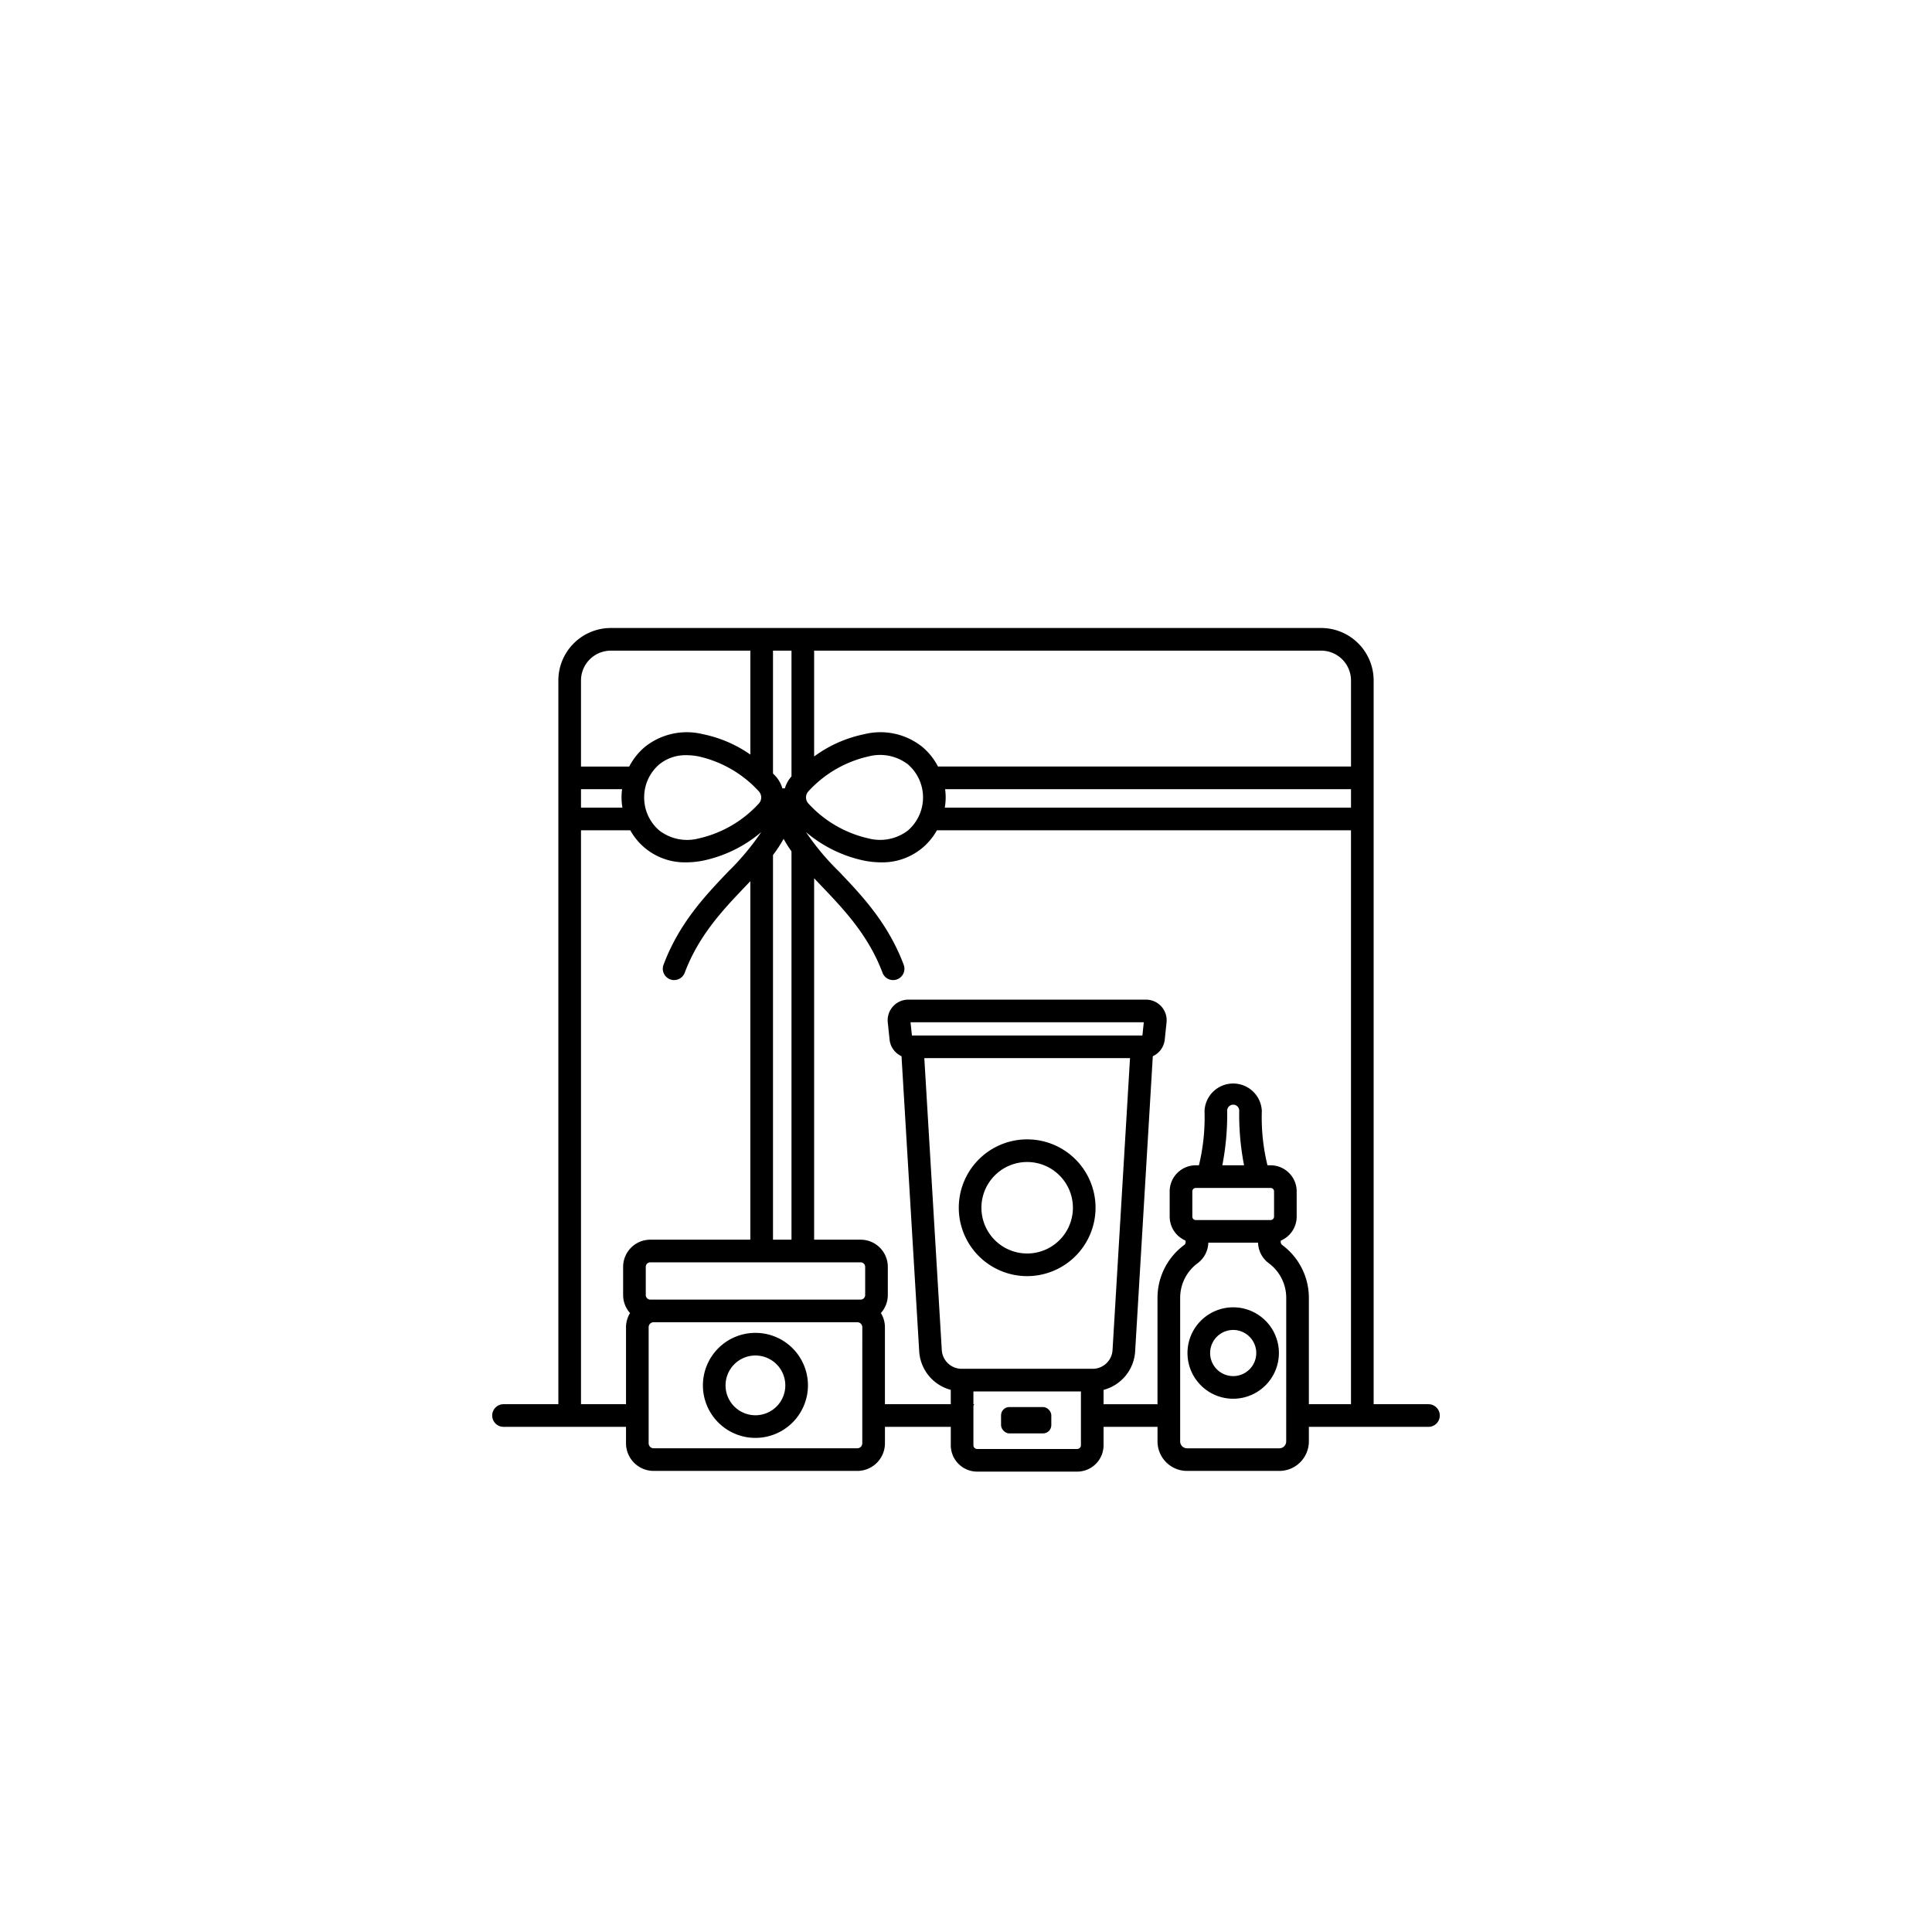 <svg xmlns="http://www.w3.org/2000/svg" xmlns:xlink="http://www.w3.org/1999/xlink" xmlns:svgjs="http://svgjs.com/svgjs" width="512" height="512" x="0" y="0" viewBox="0 0 128 128" style="enable-background:new 0 0 512 512" xml:space="preserve" class=""><g transform="matrix(0.5,0,0,0.5,32,34.776)"><path d="M125.281,116.512h-7.266v-95.9a6.959,6.959,0,0,0-6.952-6.951H16.937a6.959,6.959,0,0,0-6.952,6.951v95.9H2.719a1.5,1.5,0,1,0,0,3H18.95v2.179a3.665,3.665,0,0,0,3.661,3.661H49.6a3.665,3.665,0,0,0,3.66-3.661v-2.179h8.724v2.433a3.5,3.5,0,0,0,3.5,3.5H78.728a3.5,3.5,0,0,0,3.5-3.5v-2.433h7.149v1.93a3.913,3.913,0,0,0,3.908,3.91h12.237a3.914,3.914,0,0,0,3.909-3.91v-1.93h15.849a1.5,1.5,0,0,0,0-3ZM61.232,35.017h53.783v2.451H61.188a7.893,7.893,0,0,0,.044-2.451Zm53.783-14.4v11.4H60.286A8.435,8.435,0,0,0,58.192,29.4a8.875,8.875,0,0,0-7.673-1.667,16.932,16.932,0,0,0-6.642,2.95V16.663h67.186A3.956,3.956,0,0,1,115.015,20.614ZM50.64,102.057a.6.6,0,0,1-.594.594H22.162a.6.6,0,0,1-.594-.594V98.308a.6.6,0,0,1,.594-.594H50.046a.6.6,0,0,1,.594.594ZM12.985,35.017h5.447a7.893,7.893,0,0,0,.044,2.451H12.985Zm8.372,1.093a5.725,5.725,0,0,1,2.022-4.395,5.517,5.517,0,0,1,3.592-1.2,8.372,8.372,0,0,1,1.6.162,15.364,15.364,0,0,1,7.963,4.612,1.191,1.191,0,0,1,0,1.647,15.363,15.363,0,0,1-7.962,4.611,6.065,6.065,0,0,1-5.192-1.039A5.728,5.728,0,0,1,21.357,36.11Zm19.52-2.784a4.15,4.15,0,0,0-.885,1.594,1.421,1.421,0,0,0-.16-.016,1.4,1.4,0,0,0-.159.016,4.158,4.158,0,0,0-.972-1.7c-.085-.089-.186-.183-.275-.274V16.663h2.451ZM38.426,94.714V43.747A17.862,17.862,0,0,0,39.832,41.6a17.093,17.093,0,0,0,1.045,1.657V94.714Zm4.706-59.427a15.362,15.362,0,0,1,7.962-4.611,6.069,6.069,0,0,1,5.191,1.038,5.791,5.791,0,0,1,0,8.793,6.079,6.079,0,0,1-5.191,1.038,15.363,15.363,0,0,1-7.962-4.611A1.191,1.191,0,0,1,43.132,35.287ZM16.937,16.663H35.426V30.434a16.785,16.785,0,0,0-6.28-2.7A8.89,8.89,0,0,0,21.472,29.4a8.435,8.435,0,0,0-2.094,2.619H12.985v-11.4A3.956,3.956,0,0,1,16.937,16.663Zm-3.952,99.849V40.468h6.533a8.244,8.244,0,0,0,7.425,4.244,11.434,11.434,0,0,0,2.2-.222,17.4,17.4,0,0,0,7.727-3.785,33.487,33.487,0,0,1-4.353,5.207c-3.046,3.2-6.5,6.82-8.586,12.346a1.5,1.5,0,1,0,2.806,1.06c1.873-4.957,5.1-8.346,7.951-11.338q.37-.387.735-.772V94.714H22.162a3.6,3.6,0,0,0-3.594,3.594v3.749a3.565,3.565,0,0,0,.918,2.375,3.624,3.624,0,0,0-.536,1.88v10.2Zm37.272,5.179a.661.661,0,0,1-.66.661H22.611a.662.662,0,0,1-.661-.661V106.312a.662.662,0,0,1,.661-.661H49.6a.661.661,0,0,1,.66.661ZM87.375,67.654H56.836L56.65,65.9H87.56Zm-1.642,3-2.316,38.691a2.64,2.64,0,0,1-2.633,2.477H63.426a2.641,2.641,0,0,1-2.633-2.476L58.477,70.654Zm-7.005,51.792H65.482a.5.5,0,0,1-.5-.5V116.71c.04-.064.063-.137.107-.2h-.107v-1.69H79.229v7.123A.5.5,0,0,1,78.728,122.446Zm27.7-1a.911.911,0,0,1-.909.91H93.286a.91.91,0,0,1-.908-.91V102.406a5.7,5.7,0,0,1,2.3-4.565,3.507,3.507,0,0,0,1.431-2.731H102.7a3.509,3.509,0,0,0,1.433,2.731,5.7,5.7,0,0,1,2.3,4.565ZM94.445,87.856h8.632a.118.118,0,0,0,.02,0,.142.142,0,0,0,.02,0h1.247a.456.456,0,0,1,.455.456v3.343a.455.455,0,0,1-.455.455H94.445a.455.455,0,0,1-.455-.455V88.312A.456.456,0,0,1,94.445,87.856Zm3.52-3a35.124,35.124,0,0,0,.643-7.158.8.8,0,1,1,1.593,0,35.107,35.107,0,0,0,.644,7.159Zm11.467,31.656V102.406a8.713,8.713,0,0,0-3.519-6.978.524.524,0,0,1-.183-.6l0,0a3.458,3.458,0,0,0,2.087-3.17V88.312a3.459,3.459,0,0,0-3.455-3.456h-.416a26.627,26.627,0,0,1-.747-7.2,3.8,3.8,0,0,0-7.593,0,26.834,26.834,0,0,1-.742,7.2h-.421a3.459,3.459,0,0,0-3.455,3.456v3.343a3.459,3.459,0,0,0,2.088,3.171l0,.005a.525.525,0,0,1-.184.6,8.711,8.711,0,0,0-3.518,6.977v14.106H82.229v-1.9a5.628,5.628,0,0,0,4.182-5.086L88.753,70.4a2.725,2.725,0,0,0,1.581-2.191l.24-2.283a2.736,2.736,0,0,0-2.72-3.021h-31.5a2.734,2.734,0,0,0-2.719,3.022l.24,2.28a2.72,2.72,0,0,0,1.58,2.193L57.8,109.526a5.632,5.632,0,0,0,4.182,5.084v1.9H53.257v-10.2a3.618,3.618,0,0,0-.536-1.879,3.564,3.564,0,0,0,.919-2.376V98.308a3.6,3.6,0,0,0-3.594-3.594H43.877V46.822q.541.578,1.1,1.158c2.849,2.992,6.079,6.381,7.952,11.338a1.5,1.5,0,1,0,2.806-1.06c-2.088-5.526-5.54-9.15-8.585-12.347a33.373,33.373,0,0,1-4.354-5.206A17.412,17.412,0,0,0,50.52,44.49a11.417,11.417,0,0,0,2.2.222,8.244,8.244,0,0,0,7.424-4.244h54.869v76.044Z" data-original="#000000" class=""></path><rect x="68.645" y="116.889" width="6.659" height="3.491" rx="1.092" ry="1.092" data-original="#000000" class=""></rect><path d="M72.105,99.542a9.061,9.061,0,1,1,9.061-9.062A9.072,9.072,0,0,1,72.105,99.542Zm0-15.122a6.061,6.061,0,1,0,6.061,6.06A6.068,6.068,0,0,0,72.105,84.42Z" data-original="#000000" class=""></path><path d="M99.405,115.788a6.057,6.057,0,1,1,6.057-6.057A6.064,6.064,0,0,1,99.405,115.788Zm0-9.114a3.057,3.057,0,1,0,3.057,3.057A3.061,3.061,0,0,0,99.405,106.674Z" data-original="#000000" class=""></path><path d="M36.1,120.977a6.959,6.959,0,1,1,6.958-6.959A6.967,6.967,0,0,1,36.1,120.977Zm0-10.918a3.959,3.959,0,1,0,3.958,3.959A3.963,3.963,0,0,0,36.1,110.059Z" data-original="#000000" class=""></path></g></svg>